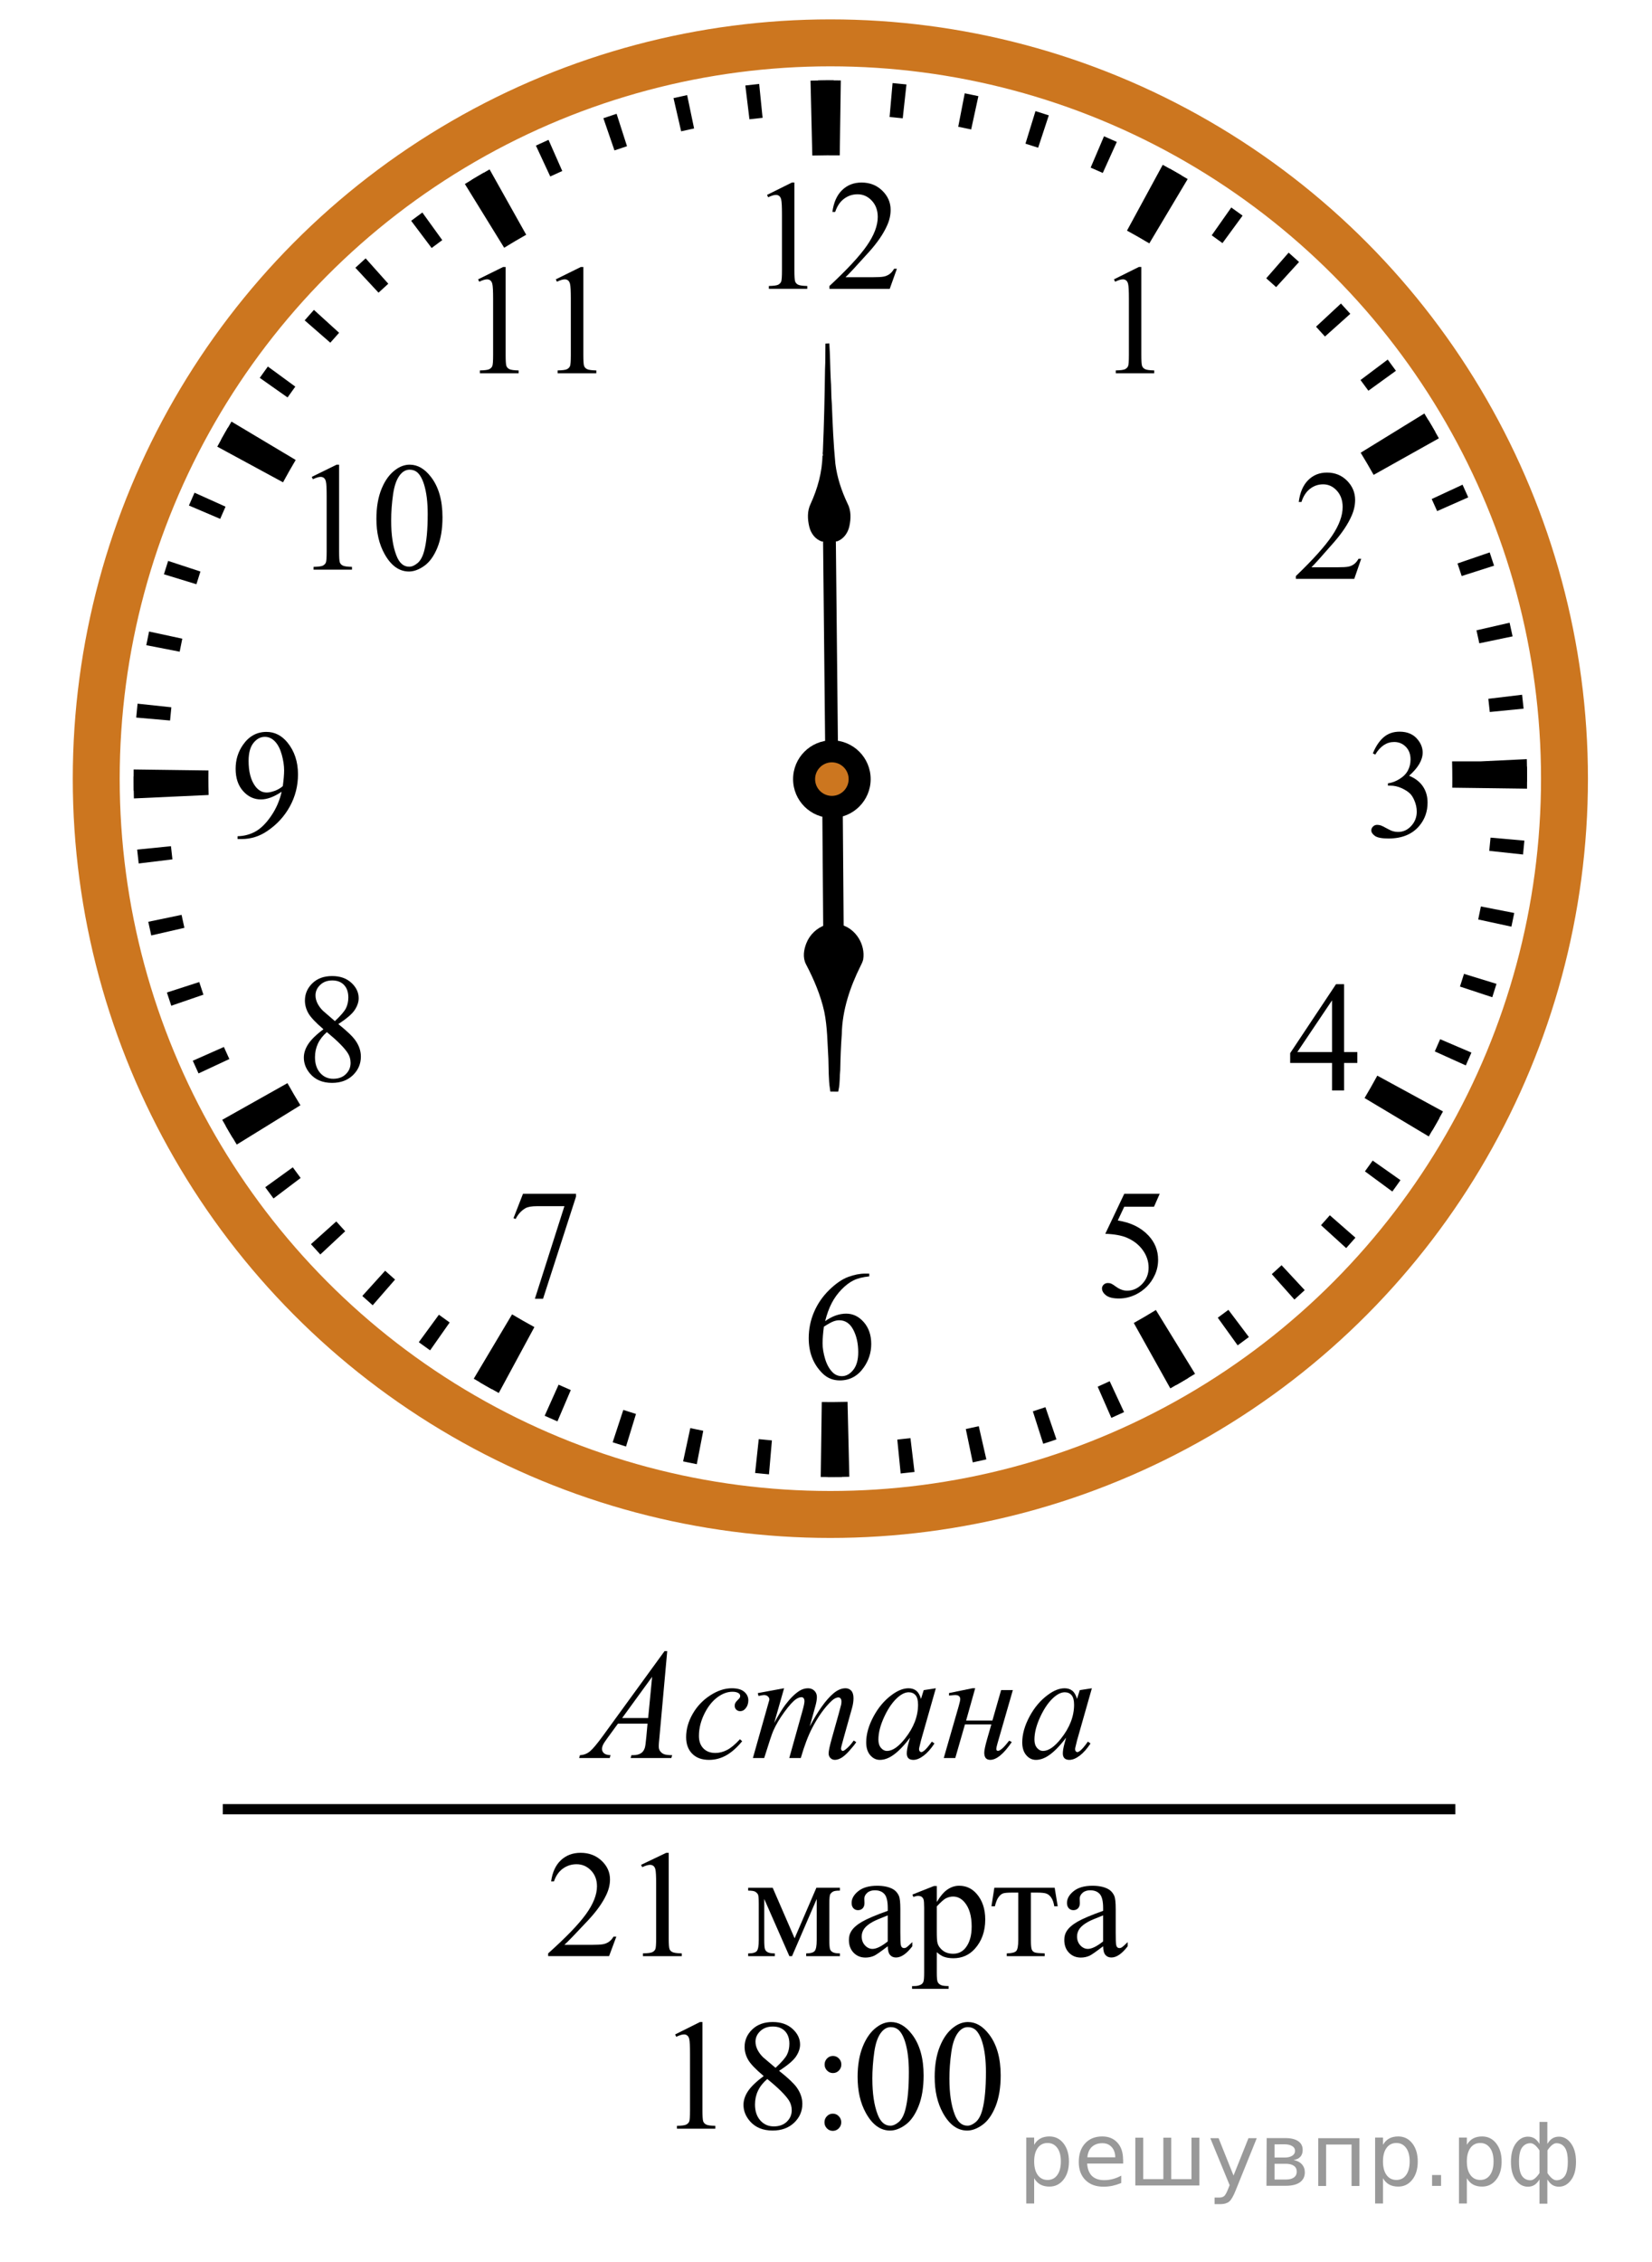 <?xml version="1.0" encoding="UTF-8"?>
<svg id="_Слой_1" xmlns="http://www.w3.org/2000/svg" width="161.5" height="220.98" version="1.1" xmlns:xlink="http://www.w3.org/1999/xlink" viewBox="0 0 161.5 220.98">
  <!-- Generator: Adobe Illustrator 29.6.1, SVG Export Plug-In . SVG Version: 2.1.1 Build 9)  -->
  <defs>
    <clipPath id="clippath">
      <rect x="27.854" y="41.85" width="19.2" height="17.94" fill="none"/>
    </clipPath>
    <clipPath id="clippath-1">
      <rect x="44.099" y="22.494" width="17.959" height="16.768" fill="none"/>
    </clipPath>
    <clipPath id="clippath-2">
      <rect x="106.271" y="22.494" width="9.601" height="16.768" fill="none"/>
    </clipPath>
    <clipPath id="clippath-3">
      <rect x="123.917" y="42.581" width="11.948" height="16.768" fill="none"/>
    </clipPath>
    <clipPath id="clippath-4">
      <rect x="123.441" y="92.563" width="11.949" height="16.768" fill="none"/>
    </clipPath>
    <clipPath id="clippath-5">
      <rect x="105.035" y="112.878" width="11.948" height="17.94" fill="none"/>
    </clipPath>
    <clipPath id="clippath-6">
      <rect x="76.233" y="120.88" width="11.949" height="17.94" fill="none"/>
    </clipPath>
    <clipPath id="clippath-7">
      <rect x="47.457" y="112.876" width="11.948" height="17.942" fill="none"/>
    </clipPath>
    <clipPath id="clippath-8">
      <rect x="27.08" y="91.832" width="11.949" height="17.941" fill="none"/>
    </clipPath>
    <clipPath id="clippath-9">
      <rect x="20.459" y="67.957" width="11.948" height="17.94" fill="none"/>
    </clipPath>
    <clipPath id="clippath-10">
      <rect x="72.359" y="14.255" width="19.2" height="16.768" fill="none"/>
    </clipPath>
    <clipPath id="clippath-11">
      <rect x="131.478" y="67.957" width="11.949" height="17.94" fill="none"/>
    </clipPath>
  </defs>
  <g>
    <line x1="81.367" y1="76.222" x2="81.498" y2="93.345" fill="none" stroke="#000" stroke-width="2"/>
    <path d="M82.172,90.591c1.308.358,2.177,1.781,1.967,3.107-.047.192-.137.369-.225.545-1.052,2.109-1.826,4.404-1.87,6.78-.088,1.165-.128,2.337-.152,3.507-.069.623-.019,1.255-.151,1.871-.116,0-.234-.003-.353-.004-.149-.98-.122-1.975-.156-2.963-.095-1.554-.093-3.122-.408-4.653-.363-1.64-1.028-3.198-1.805-4.682-.305-.575-.188-1.277.045-1.857.301-.77.952-1.387,1.739-1.641" stroke="#000" stroke-width=".5"/>
  </g>
  <g>
    <line x1="81.022" y1="46.31" x2="81.327" y2="76.222" fill="none" stroke="#000" stroke-width="1.25"/>
    <path d="M80.354,52.906c-.649-.201-1.083-.798-1.238-1.44-.177-.731-.213-1.545.129-2.237.684-1.491,1.135-3.11,1.162-4.756.023.015.067.047.085.063-.09-.134-.065-.287-.048-.44.116-2.663.174-5.327.21-7.993.044-.843.024-1.69.039-2.532.126-.007.255-.014.382-.018.077,1.133.079,2.269.133,3.403.07.85.035,1.706.115,2.555.076,1.935.155,3.868.343,5.796.17,1.353.605,2.661,1.189,3.889.362.684.337,1.503.175,2.237-.145.645-.571,1.247-1.216,1.462"/>
  </g>
  <ellipse cx="81.176" cy="76.075" rx="71.768" ry="71.888" fill="none" stroke="#cc761f" stroke-width="4.587"/>
  <path d="M81.143,144.304c-.303,0-.604-.003-.907-.006l.1-7.319c.806.008,1.618.004,2.432-.017l.089-.002.173,7.319-.082.002c-.6.014-1.203.024-1.807.024h.002ZM48.757,136.093c-.817-.447-1.642-.914-2.443-1.393l3.746-6.288c.715.425,1.45.846,2.182,1.243l-3.481,6.438s-.004,0-.004,0ZM114.411,135.644l-3.572-6.389c.728-.406,1.453-.833,2.16-1.269l3.83,6.236c-.791.488-1.605.968-2.418,1.422h0ZM23.146,111.826c-.487-.792-.964-1.605-1.421-2.42l6.376-3.583c.407.727.833,1.454,1.268,2.161l-6.223,3.84h0v.002h0ZM139.677,111.031l-6.277-3.752c.43-.724.852-1.459,1.245-2.188l6.423,3.497c-.444.813-.912,1.636-1.391,2.443h0ZM13.089,78.006l-.004-.181c-.016-.57-.022-1.176-.022-1.782,0-.289,0-.577.005-.866l7.309.097c-.003.255-.004.512-.004.769,0,.541.006,1.084.02,1.628l-7.304.335h0ZM149.282,77.054l-7.309-.096c.003-.284.005-.567.005-.853,0-.54-.006-1.084-.02-1.627v-.095h2.824l4.479-.215.003.121c.015.608.023,1.212.023,1.818,0,.314-.002.631-.005.945h.001-.002v.002h0ZM27.669,47.123l-6.429-3.484c.44-.814.909-1.638,1.389-2.448l6.279,3.748c-.429.723-.846,1.458-1.239,2.184h0ZM134.285,46.393c-.404-.723-.828-1.449-1.266-2.161l6.227-3.833c.491.797.967,1.613,1.42,2.424l-6.38,3.572h0v-.002h-.001,0ZM49.287,24.205l-3.842-6.229c.795-.492,1.61-.971,2.417-1.426l3.579,6.385c-.721.406-1.446.833-2.155,1.272h0v-.002h0ZM112.357,23.78c-.718-.429-1.453-.852-2.182-1.248l3.494-6.432c.813.446,1.634.914,2.438,1.394l-3.75,6.286h0ZM79.411,15.197l-.174-7.318.122-.003c.995-.026,1.91-.033,2.84-.017l-.105,7.319c-.831-.01-1.669-.005-2.511.015l-.172.004h0Z"/>
  <path d="M81.152,144.302h-.229l.03-3.329h.199c.335,0,.673-.002,1.011-.007l.145,3.326c-.054.001-.106.002-.162,0-.288.006-.642.009-.994.01h0ZM75.176,144.043c-.453-.04-.907-.083-1.357-.133l.356-3.308c.427.047.858.088,1.287.126l-.286,3.315h0ZM88.049,143.958l-.329-3.311c.431-.044.86-.091,1.287-.142l.396,3.305c-.451.054-.9.103-1.352.149h0v-.002h-.002ZM68.118,143.052c-.448-.086-.893-.179-1.336-.274l.701-3.252c.42.09.844.178,1.267.261l-.633,3.268h0v-.003h.001ZM95.097,142.875l-.68-3.259c.422-.088.846-.18,1.268-.277l.74,3.243c-.442.102-.883.199-1.328.293h0ZM61.2,141.325c-.438-.137-.872-.272-1.305-.415l1.04-3.162c.411.136.824.267,1.239.395l-.974,3.182h0ZM101.986,141.058l-1.013-3.169c.411-.132.82-.268,1.229-.408l1.077,3.148c-.43.15-.86.293-1.293.429h0ZM54.495,138.869c-.417-.18-.836-.363-1.248-.548l1.362-3.037c.396.179.791.352,1.192.524l-1.306,3.061h0ZM108.646,138.526l-1.336-3.047c.394-.173.785-.352,1.174-.534l1.403,3.017c-.41.19-.824.381-1.239.563h-.003,0ZM48.088,135.725c-.396-.222-.791-.448-1.184-.676l1.67-2.879c.374.218.75.435,1.129.645l-1.616,2.908h0v.002h.001ZM115.007,135.306l-1.654-2.888c.376-.216.746-.435,1.115-.655l1.709,2.854c-.389.234-.779.462-1.17.689h0ZM42.049,131.929c-.372-.263-.741-.525-1.108-.795l1.966-2.686c.349.256.699.509,1.052.758l-1.91,2.721h0v.002h0ZM120.993,131.439l-1.943-2.699c.35-.252.696-.508,1.039-.769l2.002,2.658c-.362.272-.729.543-1.096.81h-.002ZM36.435,127.524c-.342-.299-.683-.602-1.016-.908l2.232-2.466c.32.291.642.579.969.864l-2.185,2.51h0ZM126.542,126.967l-2.211-2.483c.321-.287.641-.578.955-.872l2.263,2.435c-.332.311-.669.617-1.007.92h0ZM31.315,122.561c-.308-.332-.615-.667-.917-1.006l2.476-2.22c.289.323.578.643.872.959l-2.431,2.267h0ZM131.603,121.939l-2.46-2.238c.292-.32.577-.644.861-.969l2.503,2.189c-.299.342-.601.683-.906,1.02h0v-.002h.002ZM26.738,117.089c-.273-.363-.543-.729-.81-1.098l2.696-1.944c.25.35.507.697.766,1.04l-2.653,2.005h0v-.003h0ZM136.114,116.412l-2.677-1.97c.255-.348.507-.699.757-1.054l2.716,1.913c-.263.374-.525.744-.796,1.111h0ZM22.753,111.174c-.233-.389-.464-.781-.69-1.174l2.883-1.656c.215.375.431.746.652,1.113l-2.845,1.717h0ZM140.03,110.438l-2.871-1.674c.22-.375.434-.751.644-1.13l2.901,1.622c-.222.397-.447.792-.677,1.185h.001v-.002h.004-.002ZM19.408,104.872c-.189-.41-.378-.822-.561-1.238l3.04-1.344c.173.396.351.788.534,1.178l-3.013,1.404h0ZM143.297,104.091l-3.03-1.368c.178-.396.352-.792.522-1.192l3.058,1.307c-.18.419-.363.839-.55,1.253h0ZM16.743,98.259c-.148-.428-.29-.861-.427-1.292l3.162-1.021c.132.411.27.822.409,1.233l-3.144,1.08h0ZM145.884,97.429l-3.157-1.042c.136-.411.267-.825.395-1.24l3.176.974c-.135.439-.271.873-.412,1.307h-.002ZM14.787,91.393c-.101-.445-.199-.887-.292-1.335l3.254-.677c.089.423.181.846.278,1.267l-3.238.744h0v.002h-.002ZM147.756,90.535l-3.246-.703c.09-.421.178-.846.261-1.271l3.262.638c-.09.448-.18.891-.277,1.336h0ZM13.559,84.361c-.056-.452-.104-.902-.151-1.356l3.306-.333c.043.43.092.861.142,1.288l-3.298.402h.001ZM148.892,83.485l-3.303-.356c.047-.43.089-.861.127-1.293l3.309.293c-.04.453-.084.905-.133,1.356h0ZM13.072,77.237l-.002-.123c-.005-.354-.008-.706-.008-1.061v-.184l3.322.017v.166c0,.336.002.674.006,1.009l.002.122-3.323.054s.003,0,.003,0ZM149.286,76.365l-3.321-.025v-.243c0-.312,0-.627-.007-.939l-.002-.135h3.323-1.595l1.588-.126.009.141c.004.353.008.706.008,1.059v.269h-.003,0ZM16.628,70.395l-3.31-.288c.041-.454.082-.906.131-1.358l3.302.353c-.046.428-.087.86-.125,1.29h0v.002h.002ZM145.64,69.558c-.042-.43-.089-.861-.14-1.286l3.299-.396c.054.452.103.904.149,1.359l-3.306.326h-.002s0-.003,0-.003ZM17.565,63.67l-3.263-.634c.087-.449.177-.892.272-1.336l3.247.699c-.09.421-.176.846-.256,1.271h0ZM144.618,62.849c-.088-.422-.18-.847-.277-1.267l3.238-.742c.101.444.197.886.292,1.333l-3.254.679h0v-.003h0ZM19.201,57.08l-3.176-.972c.134-.439.27-.872.412-1.307l3.157,1.038c-.135.411-.266.826-.393,1.241h0ZM142.894,56.279c-.131-.411-.268-.821-.407-1.229l3.145-1.08c.148.43.29.863.427,1.297l-3.165,1.012h0ZM21.527,50.694l-3.058-1.305c.179-.419.361-.838.547-1.252l3.032,1.363c-.177.396-.35.793-.521,1.194h0ZM140.496,49.935c-.173-.396-.351-.789-.532-1.18l3.014-1.401c.188.41.376.82.559,1.237l-3.041,1.344h0ZM24.509,44.588l-2.904-1.616c.221-.398.447-.794.676-1.189l2.872,1.673c-.218.375-.431.75-.641,1.13h-.004v.002h0ZM137.446,43.879c-.215-.375-.433-.747-.654-1.117l2.849-1.712c.233.388.462.779.688,1.171l-2.883,1.658h0ZM28.111,38.831l-2.717-1.914c.262-.372.523-.74.791-1.107l2.684,1.964c-.256.35-.508.702-.758,1.057h.002-.002ZM133.774,38.173c-.252-.351-.509-.699-.77-1.044l2.658-1.998c.271.363.539.728.805,1.095l-2.693,1.947h0ZM32.291,33.482l-2.507-2.183c.296-.343.599-.685.906-1.022l2.461,2.236c-.289.321-.575.643-.86.969h0ZM129.528,32.879c-.289-.324-.579-.644-.872-.96l2.434-2.264c.309.333.613.669.916,1.006l-2.478,2.218h0ZM37.005,28.595l-2.263-2.435c.332-.309.665-.616,1.003-.918l2.215,2.479c-.321.289-.64.58-.955.874h0ZM124.755,28.051c-.319-.291-.64-.577-.966-.862l2.188-2.506c.342.3.684.604,1.019.912l-2.242,2.458v-.002h0ZM42.197,24.23l-2.001-2.658c.362-.272.727-.543,1.093-.809l1.947,2.697c-.35.252-.697.511-1.041.771h.002ZM119.51,23.752c-.349-.256-.699-.511-1.053-.761l1.913-2.719c.372.263.739.526,1.106.795l-1.966,2.685h0ZM47.814,20.429l-1.713-2.851c.388-.234.778-.463,1.168-.69l1.659,2.885c-.374.216-.745.434-1.114.656h0ZM113.84,20.018c-.372-.219-.749-.434-1.127-.644l1.619-2.907c.396.223.791.449,1.185.679l-1.677,2.872h0ZM53.793,17.241l-1.403-3.016c.409-.191.82-.379,1.234-.562l1.343,3.044c-.394.175-.785.354-1.176.536h0l.002-.002h0ZM107.81,16.898c-.394-.178-.788-.352-1.187-.522l1.305-3.062c.418.18.838.363,1.252.552l-1.373,3.033h.003ZM60.07,14.697l-1.083-3.148c.427-.149.86-.292,1.292-.43l1.017,3.167c-.41.133-.819.27-1.229.41h.003ZM101.49,14.432c-.41-.136-.826-.268-1.24-.396l.979-3.18c.438.134.868.272,1.302.414l-1.041,3.162h0ZM66.589,12.829l-.746-3.244c.443-.102.885-.199,1.331-.292l.681,3.258c-.423.088-.846.181-1.266.278h0ZM94.942,12.646c-.419-.093-.843-.179-1.266-.262l.636-3.268c.448.088.893.18,1.336.278l-.706,3.252h0ZM73.266,11.657l-.401-3.304c.45-.055.901-.104,1.352-.152l.334,3.31c-.431.044-.86.093-1.287.143h0v.002h.002ZM88.252,11.558c-.426-.047-.858-.09-1.286-.128l.291-3.314c.454.04.907.084,1.358.134l-.363,3.308h0ZM80.021,11.188l-.042-3.328.141-.002c.368-.005.722-.008,1.073-.008h.308l-.021,3.329h-.285c-.334,0-.671.002-1.008.006l-.167.002h.001Z"/>
  <circle cx="81.324" cy="76.12" r="3.792"/>
  <circle cx="81.324" cy="76.119" r="1.639" fill="#cc761f"/>
  <g clip-path="url(#clippath)">
    <g>
      <path d="M30.477,46.592l2.431-1.193h.243v8.487c0,.563.022.914.069,1.053.047.138.144.244.291.318s.447.116.898.126v.274h-3.756v-.274c.471-.01.775-.051.913-.122.138-.072.233-.168.287-.289s.081-.483.081-1.086v-5.426c0-.731-.024-1.201-.073-1.408-.035-.158-.098-.274-.188-.349s-.2-.111-.327-.111c-.183,0-.435.077-.759.229l-.11-.229Z"/>
      <path d="M36.797,50.691c0-1.146.172-2.133.516-2.961.344-.827.801-1.443,1.37-1.849.442-.321.899-.482,1.37-.482.767,0,1.454.393,2.063,1.179.762.974,1.142,2.293,1.142,3.958,0,1.166-.167,2.157-.5,2.973-.334.815-.761,1.407-1.278,1.774-.519.368-1.018.553-1.499.553-.953,0-1.746-.565-2.379-1.697-.538-.955-.805-2.103-.805-3.448ZM38.241,50.876c0,1.384.169,2.513.508,3.388.28.736.697,1.104,1.253,1.104.265,0,.54-.12.824-.359.285-.24.501-.642.648-1.205.226-.85.339-2.048.339-3.595,0-1.146-.118-2.103-.354-2.868-.177-.568-.405-.972-.685-1.208-.202-.163-.445-.245-.729-.245-.334,0-.631.151-.892.452-.354.41-.594,1.056-.722,1.935-.126.88-.19,1.747-.19,2.601Z"/>
    </g>
  </g>
  <g clip-path="url(#clippath-1)">
    <g>
      <path d="M46.739,27.292l2.448-1.208h.245v8.593c0,.57.023.925.07,1.065s.145.248.293.323.45.118.905.127v.278h-3.784v-.278c.475-.01.782-.051.92-.124.138-.073.234-.17.289-.293s.082-.489.082-1.099v-5.493c0-.74-.025-1.216-.074-1.426-.035-.16-.099-.278-.189-.353-.092-.075-.201-.112-.33-.112-.184,0-.438.078-.764.232,0,0-.111-.232-.111-.232Z"/>
      <path d="M54.335,27.292l2.448-1.208h.245v8.593c0,.57.023.925.07,1.065s.145.248.293.323.45.118.905.127v.278h-3.783v-.278c.475-.01.781-.051.92-.124.138-.073.234-.17.289-.293s.082-.489.082-1.099v-5.493c0-.74-.025-1.216-.074-1.426-.035-.16-.099-.278-.189-.353-.092-.075-.202-.112-.33-.112-.184,0-.438.078-.765.232,0,0-.111-.232-.111-.232Z"/>
    </g>
  </g>
  <g clip-path="url(#clippath-2)">
    <path d="M108.903,27.291l2.431-1.208h.243v8.593c0,.57.023.925.07,1.065s.144.248.291.323.446.118.898.127v.278h-3.757v-.278c.472-.01.776-.051.914-.124.137-.073.232-.17.287-.293.054-.123.081-.489.081-1.099v-5.492c0-.74-.024-1.216-.074-1.426-.034-.16-.097-.278-.188-.353s-.2-.112-.328-.112c-.182,0-.435.078-.759.232,0,0-.109-.233-.109-.233Z"/>
  </g>
  <g clip-path="url(#clippath-3)">
    <path d="M133.069,54.598l-.677,1.959h-5.705v-.278c1.679-1.611,2.859-2.927,3.544-3.947.685-1.02,1.027-1.954,1.027-2.799,0-.646-.188-1.176-.563-1.591-.376-.416-.825-.623-1.348-.623-.476,0-.902.146-1.28.439s-.657.722-.838,1.287h-.264c.119-.926.424-1.636.916-2.131.492-.496,1.106-.743,1.844-.743.784,0,1.438.265,1.964.795.525.531.788,1.156.788,1.876,0,.515-.114,1.031-.342,1.546-.353.811-.923,1.668-1.712,2.574-1.184,1.361-1.923,2.181-2.217,2.461h2.523c.514,0,.874-.02,1.081-.06.206-.04.393-.121.56-.244.166-.123.311-.296.435-.522h.264Z"/>
  </g>
  <g clip-path="url(#clippath-4)">
    <path d="M132.694,102.787v1.066h-1.297v2.687h-1.177v-2.687h-4.093v-.961l4.484-6.739h.785v6.634s1.298,0,1.298,0ZM130.22,102.787v-5.051l-3.395,5.051h3.395Z"/>
  </g>
  <g clip-path="url(#clippath-5)">
    <path d="M113.373,116.634l-.556,1.26h-2.909l-.635,1.349c1.26.193,2.258.68,2.994,1.461.633.672.949,1.462.949,2.371,0,.529-.104,1.019-.311,1.468-.207.45-.467.833-.781,1.149-.313.316-.663.57-1.048.763-.547.272-1.107.408-1.683.408-.58,0-1.002-.103-1.266-.308s-.396-.431-.396-.679c0-.138.054-.26.163-.366s.248-.159.414-.159c.124,0,.231.02.324.059.093.04.251.141.475.304.356.258.718.386,1.084.386.556,0,1.044-.219,1.465-.656s.631-.97.631-1.597c0-.608-.188-1.175-.563-1.701-.375-.526-.894-.933-1.554-1.22-.519-.222-1.225-.351-2.118-.385l1.854-3.906h3.467Z"/>
  </g>
  <g clip-path="url(#clippath-6)">
    <path d="M84.979,124.429v.273c-.627.064-1.14.194-1.537.389-.397.195-.789.494-1.177.895-.387.399-.708.846-.962,1.338-.254.491-.467,1.075-.638,1.752.685-.488,1.371-.733,2.061-.733.661,0,1.234.276,1.718.83.485.554.728,1.265.728,2.135,0,.84-.245,1.606-.734,2.298-.589.84-1.369,1.26-2.339,1.26-.661,0-1.222-.227-1.683-.682-.903-.885-1.355-2.031-1.355-3.439,0-.899.173-1.754.521-2.564s.843-1.529,1.487-2.156c.644-.628,1.261-1.051,1.85-1.268.59-.218,1.139-.326,1.647-.326h.413v-.002ZM80.543,129.617c-.086.668-.128,1.206-.128,1.616,0,.475.084.989.253,1.546.169.556.419.996.752,1.322.242.232.537.349.884.349.414,0,.783-.202,1.108-.608.326-.404.489-.982.489-1.734,0-.844-.162-1.576-.485-2.193s-.782-.926-1.376-.926c-.181,0-.374.039-.581.117-.206.079-.512.249-.916.511h0Z"/>
  </g>
  <g clip-path="url(#clippath-7)">
    <path d="M51.126,116.634h5.184v.282l-3.223,9.977h-.798l2.888-9.05h-2.66c-.537,0-.92.066-1.148.199-.399.229-.72.578-.963,1.053l-.207-.081.927-2.38Z"/>
  </g>
  <g clip-path="url(#clippath-8)">
    <path d="M31.62,100.555c-.765-.652-1.258-1.176-1.479-1.571s-.332-.805-.332-1.23c0-.652.242-1.214.727-1.686.485-.472,1.129-.708,1.933-.708.779,0,1.407.22,1.882.66.476.44.713.941.713,1.504,0,.376-.128.759-.385,1.149-.257.391-.792.85-1.604,1.379.837.672,1.391,1.201,1.662,1.586.361.504.542,1.036.542,1.594,0,.707-.259,1.311-.777,1.813s-1.198.752-2.04.752c-.917,0-1.633-.299-2.146-.896-.409-.479-.613-1.003-.613-1.572,0-.444.144-.886.431-1.323.287-.439.782-.922,1.486-1.451ZM31.955,100.837c-.395.346-.687.723-.877,1.13-.19.408-.285.849-.285,1.323,0,.638.167,1.148.503,1.531.335.383.762.575,1.28.575.513,0,.924-.151,1.233-.452.309-.302.464-.667.464-1.097,0-.356-.091-.674-.271-.956-.338-.525-1.02-1.209-2.047-2.054h0ZM32.74,99.762c.57-.534.932-.955,1.084-1.264s.228-.659.228-1.049c0-.519-.14-.925-.421-1.219-.28-.294-.663-.441-1.148-.441s-.879.146-1.184.438-.456.632-.456,1.022c0,.257.063.514.189.771s.306.501.539.733c0,0,1.169,1.009,1.169,1.009Z"/>
  </g>
  <g clip-path="url(#clippath-9)">
    <path d="M23.226,81.972v-.274c.618-.01,1.193-.159,1.726-.448s1.047-.794,1.544-1.516.842-1.515,1.038-2.379c-.747.499-1.422.749-2.025.749-.68,0-1.262-.273-1.747-.819s-.727-1.271-.727-2.176c0-.879.242-1.663.727-2.35.585-.835,1.348-1.252,2.289-1.252.794,0,1.474.341,2.04,1.023.694.845,1.041,1.888,1.041,3.128,0,1.117-.264,2.158-.792,3.124s-1.262,1.768-2.204,2.405c-.765.524-1.6.786-2.502.786h-.408ZM27.647,76.806c.085-.643.128-1.156.128-1.542,0-.479-.079-.997-.235-1.553-.157-.556-.379-.982-.667-1.279-.288-.296-.615-.444-.98-.444-.423,0-.794.197-1.112.593-.319.396-.478.983-.478,1.764,0,1.042.211,1.858.635,2.446.309.425.689.638,1.141.638.219,0,.478-.055.777-.163.299-.11.563-.263.791-.46Z"/>
  </g>
  <g clip-path="url(#clippath-10)">
    <g>
      <path d="M74.987,19.041l2.431-1.208h.243v8.593c0,.57.023.925.07,1.065s.144.248.291.323.446.118.898.127v.278h-3.757v-.278c.472-.01.776-.051.914-.124.137-.073.232-.17.287-.293.054-.123.081-.489.081-1.099v-5.492c0-.74-.024-1.216-.074-1.426-.034-.16-.097-.278-.188-.353s-.2-.112-.328-.112c-.182,0-.435.078-.759.232,0,0-.109-.233-.109-.233Z"/>
      <path d="M87.68,26.261l-.7,1.959h-5.893v-.278c1.733-1.611,2.954-2.927,3.661-3.947s1.061-1.954,1.061-2.799c0-.646-.194-1.176-.582-1.591-.388-.416-.853-.623-1.393-.623-.491,0-.932.146-1.322.439-.39.292-.679.722-.865,1.287h-.272c.123-.926.438-1.636.946-2.131.509-.496,1.144-.743,1.904-.743.811,0,1.486.265,2.029.795.543.531.814,1.156.814,1.876,0,.515-.118,1.031-.354,1.546-.364.811-.953,1.668-1.769,2.574-1.223,1.361-1.986,2.181-2.29,2.461h2.607c.53,0,.902-.02,1.115-.06.214-.04.406-.121.579-.244.171-.123.321-.296.449-.522h.275,0Z"/>
    </g>
  </g>
  <g clip-path="url(#clippath-11)">
    <path d="M134.211,73.605c.275-.677.624-1.199,1.044-1.567.421-.368.945-.553,1.572-.553.774,0,1.369.262,1.782.786.314.391.471.808.471,1.252,0,.731-.441,1.488-1.326,2.269.595.242,1.044.588,1.348,1.038.305.449.457.978.457,1.586,0,.869-.267,1.623-.799,2.261-.694.83-1.699,1.245-3.017,1.245-.65,0-1.094-.084-1.329-.252s-.354-.349-.354-.541c0-.144.056-.27.168-.378.111-.109.246-.163.402-.163.119,0,.24.02.364.059.081.025.264.115.549.271.285.156.482.249.592.278.176.055.363.082.563.082.484,0,.906-.195,1.266-.586.358-.391.538-.853.538-1.386,0-.391-.083-.771-.25-1.142-.123-.277-.259-.487-.406-.63-.204-.198-.484-.377-.841-.538-.356-.16-.721-.24-1.091-.24h-.229v-.223c.376-.05.752-.19,1.13-.423.378-.231.652-.511.823-.837.172-.326.257-.685.257-1.075,0-.509-.153-.92-.46-1.234-.307-.313-.688-.471-1.144-.471-.737,0-1.353.41-1.847,1.23l-.233-.118h0Z"/>
  </g>
  <line x1="21.782" y1="176.76" x2="142.276" y2="176.76" fill="none" stroke="#000" stroke-miterlimit="10"/>
  <g>
    <path d="M66.001,198.764l2.429-1.212h.242v8.622c0,.572.023.929.07,1.069s.144.248.29.324c.147.075.447.117.898.128v.278h-3.753v-.278c.471-.011.775-.052.912-.125.138-.072.233-.17.287-.293s.081-.491.081-1.104v-5.512c0-.743-.024-1.221-.073-1.432-.034-.16-.097-.278-.188-.354s-.2-.113-.328-.113c-.182,0-.434.078-.758.233l-.11-.233v.002h0Z"/>
    <path d="M74.662,202.831c-.79-.662-1.299-1.194-1.526-1.596-.229-.402-.343-.818-.343-1.25,0-.663.25-1.234.751-1.714.5-.479,1.165-.719,1.994-.719.804,0,1.451.224,1.942.67.49.447.735.956.735,1.528,0,.382-.132.771-.397,1.168-.265.396-.816.863-1.655,1.4.863.683,1.435,1.22,1.715,1.611.372.513.559,1.052.559,1.619,0,.718-.268,1.332-.802,1.841-.535.51-1.236.765-2.104.765-.946,0-1.685-.304-2.215-.911-.422-.487-.633-1.02-.633-1.597,0-.451.148-.899.445-1.344s.809-.936,1.534-1.473v.002h0ZM75.007,203.117c-.407.352-.709.734-.905,1.148s-.294.862-.294,1.345c0,.647.173,1.166.519,1.555.346.39.786.584,1.321.584.529,0,.954-.153,1.272-.46.319-.306.479-.678.479-1.114,0-.361-.094-.686-.279-.972-.349-.532-1.053-1.228-2.112-2.086h0ZM75.817,202.025c.589-.542.961-.97,1.118-1.283.157-.314.235-.669.235-1.066,0-.526-.145-.939-.434-1.238-.29-.299-.685-.448-1.185-.448s-.908.148-1.222.444-.471.643-.471,1.039c0,.262.064.522.194.783s.315.51.556.746l1.207,1.023h.002Z"/>
    <path d="M81.417,206.505c.23,0,.425.083.584.249.16.165.239.364.239.595s-.081.428-.242.591c-.162.163-.356.245-.582.245s-.418-.082-.577-.245-.239-.36-.239-.591.08-.43.239-.595c.159-.166.352-.249.577-.249h0ZM81.431,200.866c.225,0,.418.081.578.244s.239.36.239.592-.08.428-.239.591-.353.245-.578.245-.418-.082-.577-.245-.239-.36-.239-.591.08-.429.239-.592.352-.244.577-.244Z"/>
    <path d="M83.84,202.929c0-1.165.171-2.168.515-3.009.343-.841.8-1.467,1.368-1.879.441-.326.898-.489,1.369-.489.765,0,1.452.399,2.06,1.197.761.989,1.141,2.329,1.141,4.021,0,1.185-.167,2.191-.5,3.02-.334.828-.759,1.43-1.276,1.804s-1.017.561-1.498.561c-.951,0-1.743-.575-2.376-1.725-.535-.969-.802-2.136-.802-3.501h0ZM85.282,203.117c0,1.406.17,2.553.508,3.441.28.748.696,1.122,1.251,1.122.265,0,.54-.121.824-.365.284-.243.5-.651.647-1.224.226-.863.339-2.081.339-3.652,0-1.164-.118-2.136-.354-2.914-.177-.577-.405-.986-.685-1.228-.201-.165-.443-.248-.729-.248-.333,0-.63.153-.89.459-.354.417-.594,1.072-.722,1.966-.127.894-.191,1.774-.191,2.643,0,0,.002,0,.002,0Z"/>
    <path d="M91.374,202.929c0-1.165.171-2.168.515-3.009.343-.841.8-1.467,1.368-1.879.441-.326.898-.489,1.369-.489.765,0,1.452.399,2.06,1.197.761.989,1.141,2.329,1.141,4.021,0,1.185-.167,2.191-.5,3.02-.334.828-.759,1.43-1.276,1.804s-1.017.561-1.498.561c-.951,0-1.743-.575-2.376-1.725-.535-.969-.802-2.136-.802-3.501h0ZM92.815,203.117c0,1.406.17,2.553.508,3.441.28.748.696,1.122,1.251,1.122.265,0,.54-.121.824-.365.284-.243.5-.651.647-1.224.226-.863.339-2.081.339-3.652,0-1.164-.118-2.136-.354-2.914-.177-.577-.405-.986-.685-1.228-.201-.165-.443-.248-.729-.248-.333,0-.63.153-.89.459-.354.417-.594,1.072-.722,1.966-.127.894-.191,1.774-.191,2.643,0,0,.002,0,.002,0Z"/>
  </g>
  <g>
    <g>
      <path d="M60.252,189.211l-.708,1.903h-5.956v-.27c1.752-1.566,2.985-2.845,3.7-3.837s1.072-1.899,1.072-2.721c0-.627-.196-1.143-.588-1.547-.392-.403-.861-.604-1.407-.604-.497,0-.942.142-1.336.426-.395.285-.686.702-.875,1.251h-.276c.124-.899.443-1.59.957-2.071s1.155-.722,1.924-.722c.819,0,1.502.258,2.051.772.548.516.823,1.124.823,1.824,0,.501-.119,1.002-.357,1.502-.367.788-.963,1.622-1.787,2.502-1.236,1.323-2.007,2.12-2.315,2.393h2.636c.536,0,.912-.02,1.128-.059.216-.038.411-.117.584-.236.174-.119.325-.288.455-.507h.275,0Z"/>
      <path d="M62.672,182.194l2.457-1.174h.246v8.352c0,.555.023.899.071,1.035.047.137.145.241.294.314.149.072.452.114.908.124v.27h-3.797v-.27c.477-.01.784-.05.923-.121.139-.07.235-.165.29-.284s.082-.476.082-1.068v-5.34c0-.719-.025-1.182-.074-1.386-.035-.155-.098-.27-.19-.343-.092-.072-.202-.109-.332-.109-.184,0-.439.076-.767.227l-.112-.227h.001Z"/>
    </g>
    <g>
      <path d="M77.681,189.372l2.129-4.938h2.301v.277c-.338,0-.562.033-.674.099-.112.065-.2.147-.264.244-.065.098-.097.413-.097.948v3.545c0,.462.023.76.071.894s.144.234.291.303c.146.068.371.103.674.103v.27h-3.298v-.27c.407,0,.68-.074.819-.223.139-.148.208-.507.208-1.076v-4.019l-2.412,5.587h-.26l-2.457-5.587v4.019c0,.462.025.76.075.894.049.134.146.234.29.303.144.068.368.103.67.103v.27h-2.606v-.27c.442,0,.725-.079.849-.237s.187-.512.187-1.062v-3.545c0-.521-.027-.828-.082-.923s-.139-.18-.253-.255c-.114-.075-.348-.113-.7-.113v-.277h2.397l2.144,4.938-.002-.002h0Z"/>
      <path d="M86.786,190.152c-.699.53-1.139.837-1.317.919-.269.122-.554.183-.856.183-.472,0-.859-.158-1.165-.475-.305-.315-.458-.731-.458-1.247,0-.325.074-.607.224-.846.203-.331.557-.643,1.061-.934.504-.292,1.342-.646,2.513-1.065v-.263c0-.666-.107-1.123-.323-1.371-.217-.248-.53-.372-.942-.372-.312,0-.561.083-.744.248-.188.166-.283.355-.283.569l.015.423c0,.224-.058.396-.175.518-.116.122-.269.183-.458.183-.184,0-.333-.063-.45-.189-.116-.127-.175-.299-.175-.518,0-.419.219-.803.655-1.153.437-.35,1.05-.524,1.839-.524.605,0,1.102.1,1.489.299.292.15.508.387.647.707.089.21.134.638.134,1.284v2.269c0,.637.013,1.027.037,1.171.025.144.065.239.123.288.057.048.123.072.197.072.079,0,.149-.017.209-.051.104-.063.305-.24.603-.532v.408c-.556.729-1.087,1.094-1.594,1.094-.243,0-.437-.082-.58-.248-.145-.165-.219-.447-.224-.846h-.002,0ZM86.786,189.678v-2.546c-.749.292-1.233.498-1.451.62-.393.214-.673.438-.842.671s-.253.488-.253.766c0,.351.106.641.32.872.213.23.459.346.736.346.378,0,.874-.242,1.489-.729h0Z"/>
      <path d="M89.199,185.097l2.1-.832h.282v1.562c.353-.589.706-1.001,1.062-1.236.354-.236.728-.354,1.12-.354.685,0,1.256.263,1.712.787.561.643.842,1.479.842,2.51,0,1.152-.338,2.105-1.013,2.859-.556.617-1.256.926-2.1.926-.367,0-.685-.051-.953-.153-.198-.072-.422-.219-.67-.438v2.035c0,.457.028.748.086.872.057.124.156.222.298.295s.398.109.771.109v.27h-3.573v-.27h.186c.273.005.507-.046.7-.153.094-.054.167-.14.22-.259.052-.119.078-.422.078-.908v-6.316c0-.433-.021-.708-.06-.824-.04-.117-.104-.204-.19-.263s-.204-.088-.354-.088c-.119,0-.271.034-.454.103l-.089-.233h0ZM91.58,186.257v2.494c0,.54.022.895.067,1.064.069.282.239.53.51.744.271.215.611.321,1.023.321.496,0,.898-.189,1.206-.569.402-.496.604-1.193.604-2.093,0-1.021-.229-1.807-.686-2.356-.317-.379-.694-.568-1.131-.568-.238,0-.475.058-.708.175-.179.088-.474.35-.886.788h0Z"/>
      <path d="M97.208,184.433h5.896l.298,1.81h-.335c-.06-.365-.159-.647-.298-.847-.14-.199-.298-.33-.477-.394s-.484-.095-.916-.095h-.596v4.639c0,.496.031.811.094.944.062.134.162.223.301.267.14.044.457.073.953.088v.27h-3.707v-.27c.477-.01.782-.085.919-.227.137-.141.205-.498.205-1.072v-4.639h-.61c-.427,0-.718.025-.871.076-.154.051-.302.173-.443.365-.142.191-.262.489-.36.894h-.336l.283-1.81h0Z"/>
      <path d="M107.84,190.152c-.699.53-1.139.837-1.317.919-.268.122-.554.183-.856.183-.471,0-.859-.158-1.165-.475-.305-.315-.457-.731-.457-1.247,0-.325.074-.607.223-.846.204-.331.558-.643,1.062-.934.503-.292,1.341-.646,2.512-1.065v-.263c0-.666-.107-1.123-.323-1.371s-.53-.372-.942-.372c-.312,0-.561.083-.744.248-.188.166-.283.355-.283.569l.016.423c0,.224-.059.396-.175.518-.117.122-.27.183-.458.183-.184,0-.334-.063-.451-.189-.116-.127-.175-.299-.175-.518,0-.419.219-.803.655-1.153.437-.35,1.05-.524,1.839-.524.605,0,1.102.1,1.489.299.293.15.509.387.647.707.09.21.134.638.134,1.284v2.269c0,.637.013,1.027.037,1.171.025.144.066.239.123.288.058.048.123.072.197.072.079,0,.149-.017.209-.051.104-.063.305-.24.603-.532v.408c-.556.729-1.087,1.094-1.593,1.094-.243,0-.438-.082-.581-.248-.144-.165-.219-.447-.224-.846h-.002,0ZM107.84,189.678v-2.546c-.749.292-1.233.498-1.451.62-.393.214-.673.438-.842.671-.168.233-.253.488-.253.766,0,.351.106.641.32.872.213.23.459.346.737.346.377,0,.873-.242,1.488-.729h0Z"/>
    </g>
  </g>
  <g>
    <path d="M65.228,161.315l-.768,8.494c-.04.396-.06.657-.06.783,0,.2.037.354.112.459.094.146.222.254.384.324s.434.105.816.105l-.082.278h-3.981l.082-.278h.171c.323,0,.586-.07.79-.211.144-.096.256-.254.335-.475.055-.155.107-.522.157-1.1l.119-1.295h-2.893l-1.028,1.408c-.234.316-.38.543-.44.682-.06.138-.089.267-.089.388,0,.16.064.299.193.414s.343.178.642.188l-.082.278h-2.99l.082-.278c.368-.016.692-.14.973-.373s.699-.731,1.256-1.495l6.039-8.298h.261v.002ZM63.752,163.823l-2.93,4.028h2.542l.388-4.028Z"/>
    <path d="M72.555,170.118c-.517.628-1.039,1.088-1.565,1.382-.527.294-1.084.44-1.67.44-.706,0-1.256-.2-1.651-.603-.395-.401-.593-.941-.593-1.619,0-.768.212-1.523.637-2.267.425-.742.997-1.347,1.715-1.811.718-.465,1.422-.697,2.113-.697.542,0,.947.114,1.215.343s.402.509.402.84c0,.312-.094.577-.283.798-.139.171-.311.257-.514.257-.154,0-.282-.051-.384-.151-.102-.1-.153-.226-.153-.376,0-.096.019-.184.056-.264s.114-.177.231-.29.188-.194.212-.244c.025-.051.038-.104.038-.158,0-.105-.047-.193-.142-.264-.145-.101-.348-.151-.611-.151-.487,0-.969.174-1.446.521-.477.346-.885.838-1.223,1.476-.408.773-.611,1.546-.611,2.319,0,.512.144.917.432,1.216.289.299.681.448,1.178.448.382,0,.761-.097,1.137-.29.375-.193.796-.543,1.264-1.051l.216.196h0Z"/>
    <path d="M76.653,164.944l-.969,3.396c.433-.798.8-1.397,1.104-1.8.472-.622.932-1.074,1.379-1.355.264-.16.539-.241.828-.241.249,0,.455.081.619.241.164.161.246.367.246.618,0,.245-.057.567-.171.964l-.529,1.912c.81-1.531,1.578-2.605,2.303-3.223.402-.342.8-.513,1.192-.513.229,0,.417.079.563.237s.22.403.22.734c0,.291-.045.601-.134.927l-.82,2.929c-.179.638-.269.992-.269,1.062s.022.13.067.181c.029.035.069.053.119.053s.137-.048.261-.144c.283-.221.549-.512.798-.873l.246.158c-.125.2-.345.477-.66.828s-.585.59-.809.715c-.224.126-.43.188-.619.188-.173,0-.319-.061-.436-.181s-.175-.269-.175-.444c0-.241.102-.726.306-1.453l.678-2.417c.154-.558.236-.866.246-.927.015-.096.022-.188.022-.278,0-.126-.027-.224-.082-.294-.06-.07-.127-.105-.201-.105-.209,0-.43.108-.664.324-.686.638-1.327,1.531-1.923,2.681-.393.758-.76,1.729-1.104,2.914h-1.125l1.275-4.556c.139-.492.208-.821.208-.986,0-.136-.027-.236-.082-.302s-.122-.098-.201-.098c-.164,0-.338.061-.522.181-.298.196-.682.615-1.151,1.258-.47.643-.834,1.258-1.092,1.845-.125.276-.42,1.162-.887,2.658h-1.104l1.379-4.88.179-.633c.035-.095.052-.165.052-.21,0-.11-.05-.21-.149-.298-.1-.088-.226-.132-.38-.132-.064,0-.244.03-.537.091l-.067-.279,2.572-.475v.002Z"/>
    <path d="M91.487,164.944l-1.453,5.106-.164.685c-.016.065-.022.121-.022.166,0,.08.024.15.074.211.04.045.09.067.149.067.064,0,.148-.04.253-.12.194-.146.452-.447.775-.903l.254.181c-.343.521-.696.92-1.059,1.193s-.698.41-1.007.41c-.214,0-.374-.054-.48-.162-.107-.107-.16-.265-.16-.471,0-.245.055-.569.164-.971l.156-.565c-.651.858-1.25,1.459-1.797,1.8-.393.246-.777.369-1.155.369-.363,0-.676-.151-.939-.455s-.396-.722-.396-1.254c0-.799.237-1.641.712-2.526.475-.887,1.078-1.596,1.809-2.128.571-.422,1.11-.633,1.617-.633.304,0,.556.081.757.241.201.161.354.427.459.799l.268-.858,1.186-.182h0ZM88.833,165.335c-.317,0-.655.151-1.014.452-.507.427-.958,1.06-1.353,1.897-.396.839-.593,1.597-.593,2.274,0,.342.084.611.253.81s.363.298.582.298c.541,0,1.131-.404,1.767-1.213.85-1.074,1.274-2.176,1.274-3.306,0-.427-.082-.735-.245-.927-.164-.19-.388-.286-.672-.286h0Z"/>
    <path d="M92.777,165.411l2.288-.468h.269l-.887,3.155h2.571l.851-2.974h1.147l-1.498,5.195c-.08.286-.119.47-.119.55,0,.126.055.188.164.188.219,0,.584-.331,1.096-.994l.253.136c-.79,1.159-1.493,1.739-2.109,1.739-.388,0-.581-.233-.581-.7,0-.23.094-.678.283-1.341l.409-1.423h-2.579l-.946,3.283h-1.126l1.446-5.016c.109-.381.164-.625.164-.73,0-.271-.167-.406-.5-.406-.079,0-.278.018-.596.053v-.248h0Z"/>
    <path d="M106.742,164.944l-1.453,5.106-.164.685c-.016.065-.022.121-.022.166,0,.08.024.15.074.211.04.045.09.067.149.067.064,0,.148-.04.253-.12.194-.146.452-.447.775-.903l.254.181c-.343.521-.696.92-1.059,1.193s-.698.41-1.007.41c-.214,0-.374-.054-.48-.162-.107-.107-.16-.265-.16-.471,0-.245.055-.569.164-.971l.156-.565c-.651.858-1.25,1.459-1.797,1.8-.393.246-.777.369-1.155.369-.363,0-.676-.151-.939-.455s-.396-.722-.396-1.254c0-.799.237-1.641.712-2.526.475-.887,1.078-1.596,1.809-2.128.571-.422,1.11-.633,1.617-.633.304,0,.556.081.757.241.201.161.354.427.459.799l.268-.858,1.186-.182h0ZM104.087,165.335c-.317,0-.655.151-1.014.452-.507.427-.958,1.06-1.353,1.897-.396.839-.593,1.597-.593,2.274,0,.342.084.611.253.81s.363.298.582.298c.541,0,1.131-.404,1.767-1.213.85-1.074,1.274-2.176,1.274-3.306,0-.427-.082-.735-.245-.927-.164-.19-.388-.286-.672-.286h0Z"/>
  </g>
<g style="stroke:none;fill:#000;fill-opacity:0.40"><path d="m 101.1,212.8 v 2.48 h -0.77 v -6.44 h 0.77 v 0.71 q 0.24,-0.42 0.61,-0.62 0.37,-0.20 0.88,-0.20 0.85,0 1.38,0.68 0.53,0.68 0.53,1.77 0,1.10 -0.53,1.77 -0.53,0.68 -1.38,0.68 -0.51,0 -0.88,-0.20 -0.37,-0.20 -0.61,-0.62 z m 2.61,-1.63 q 0,-0.85 -0.35,-1.32 -0.35,-0.48 -0.95,-0.48 -0.61,0 -0.96,0.48 -0.35,0.48 -0.35,1.32 0,0.85 0.35,1.33 0.35,0.48 0.96,0.48 0.61,0 0.95,-0.48 0.35,-0.48 0.35,-1.33 z"/><path d="m 109.8,211.0 v 0.38 h -3.52 q 0.05,0.79 0.47,1.21 0.43,0.41 1.19,0.41 0.44,0 0.85,-0.11 0.42,-0.11 0.82,-0.33 v 0.72 q -0.41,0.17 -0.85,0.27 -0.43,0.09 -0.88,0.09 -1.12,0 -1.77,-0.65 -0.65,-0.65 -0.65,-1.76 0,-1.15 0.62,-1.82 0.62,-0.68 1.67,-0.68 0.94,0 1.49,0.61 0.55,0.60 0.55,1.65 z m -0.77,-0.23 q -0.01,-0.63 -0.35,-1.00 -0.34,-0.38 -0.91,-0.38 -0.64,0 -1.03,0.36 -0.38,0.36 -0.44,1.02 z"/><path d="m 114.5,212.9 h 1.98 v -4.05 h 0.77 v 4.67 h -6.26 v -4.67 h 0.77 v 4.05 h 1.97 v -4.05 h 0.77 z"/><path d="m 120.8,214.0 q -0.33,0.83 -0.63,1.09 -0.31,0.25 -0.82,0.25 h -0.61 v -0.64 h 0.45 q 0.32,0 0.49,-0.15 0.17,-0.15 0.39,-0.71 l 0.14,-0.35 -1.89,-4.59 h 0.81 l 1.46,3.65 1.46,-3.65 h 0.81 z"/><path d="m 124.6,211.4 v 1.54 h 1.09 q 0.53,0 0.80,-0.20 0.28,-0.20 0.28,-0.57 0,-0.38 -0.28,-0.57 -0.28,-0.20 -0.80,-0.20 z m 0,-1.90 v 1.29 h 1.01 q 0.43,0 0.71,-0.17 0.28,-0.17 0.28,-0.48 0,-0.31 -0.28,-0.47 -0.28,-0.17 -0.71,-0.17 z m -0.77,-0.61 h 1.82 q 0.82,0 1.26,0.30 0.44,0.30 0.44,0.85 0,0.43 -0.23,0.68 -0.23,0.25 -0.67,0.31 0.53,0.10 0.82,0.42 0.29,0.32 0.29,0.79 0,0.62 -0.48,0.97 -0.48,0.34 -1.37,0.34 h -1.90 z"/><path d="m 132.9,208.9 v 4.67 h -0.77 v -4.05 h -2.49 v 4.05 h -0.77 v -4.67 z"/><path d="m 135.2,212.8 v 2.48 h -0.77 v -6.44 h 0.77 v 0.71 q 0.24,-0.42 0.61,-0.62 0.37,-0.20 0.88,-0.20 0.85,0 1.38,0.68 0.53,0.68 0.53,1.77 0,1.10 -0.53,1.77 -0.53,0.68 -1.38,0.68 -0.51,0 -0.88,-0.20 -0.37,-0.20 -0.61,-0.62 z m 2.61,-1.63 q 0,-0.85 -0.35,-1.32 -0.35,-0.48 -0.95,-0.48 -0.61,0 -0.96,0.48 -0.35,0.48 -0.35,1.32 0,0.85 0.35,1.33 0.35,0.48 0.96,0.48 0.61,0 0.95,-0.48 0.35,-0.48 0.35,-1.33 z"/><path d="m 140.0,212.5 h 0.88 v 1.06 h -0.88 z"/><path d="m 143.4,212.8 v 2.48 h -0.77 v -6.44 h 0.77 v 0.71 q 0.24,-0.42 0.61,-0.62 0.37,-0.20 0.88,-0.20 0.85,0 1.38,0.68 0.53,0.68 0.53,1.77 0,1.10 -0.53,1.77 -0.53,0.68 -1.38,0.68 -0.51,0 -0.88,-0.20 -0.37,-0.20 -0.61,-0.62 z m 2.61,-1.63 q 0,-0.85 -0.35,-1.32 -0.35,-0.48 -0.95,-0.48 -0.61,0 -0.96,0.48 -0.35,0.48 -0.35,1.32 0,0.85 0.35,1.33 0.35,0.48 0.96,0.48 0.61,0 0.95,-0.48 0.35,-0.48 0.35,-1.33 z"/><path d="m 148.5,211.2 q 0,0.98 0.30,1.40 0.30,0.41 0.82,0.41 0.41,0 0.88,-0.70 v -2.22 q -0.47,-0.70 -0.88,-0.70 -0.51,0 -0.82,0.42 -0.30,0.41 -0.30,1.39 z m 2,4.10 v -2.37 q -0.24,0.39 -0.51,0.55 -0.27,0.16 -0.62,0.16 -0.70,0 -1.18,-0.64 -0.48,-0.65 -0.48,-1.79 0,-1.15 0.48,-1.80 0.49,-0.66 1.18,-0.66 0.35,0 0.62,0.16 0.28,0.16 0.51,0.55 v -2.15 h 0.77 v 2.15 q 0.24,-0.39 0.51,-0.55 0.28,-0.16 0.62,-0.16 0.70,0 1.18,0.66 0.49,0.66 0.49,1.80 0,1.15 -0.49,1.79 -0.48,0.64 -1.18,0.64 -0.35,0 -0.62,-0.16 -0.27,-0.16 -0.51,-0.55 v 2.37 z m 2.77,-4.10 q 0,-0.98 -0.30,-1.39 -0.30,-0.42 -0.81,-0.42 -0.41,0 -0.88,0.70 v 2.22 q 0.47,0.70 0.88,0.70 0.51,0 0.81,-0.41 0.30,-0.42 0.30,-1.40 z"/></g></svg>
<!--File created and owned by https://sdamgia.ru. Copying is prohibited. All rights reserved.-->
